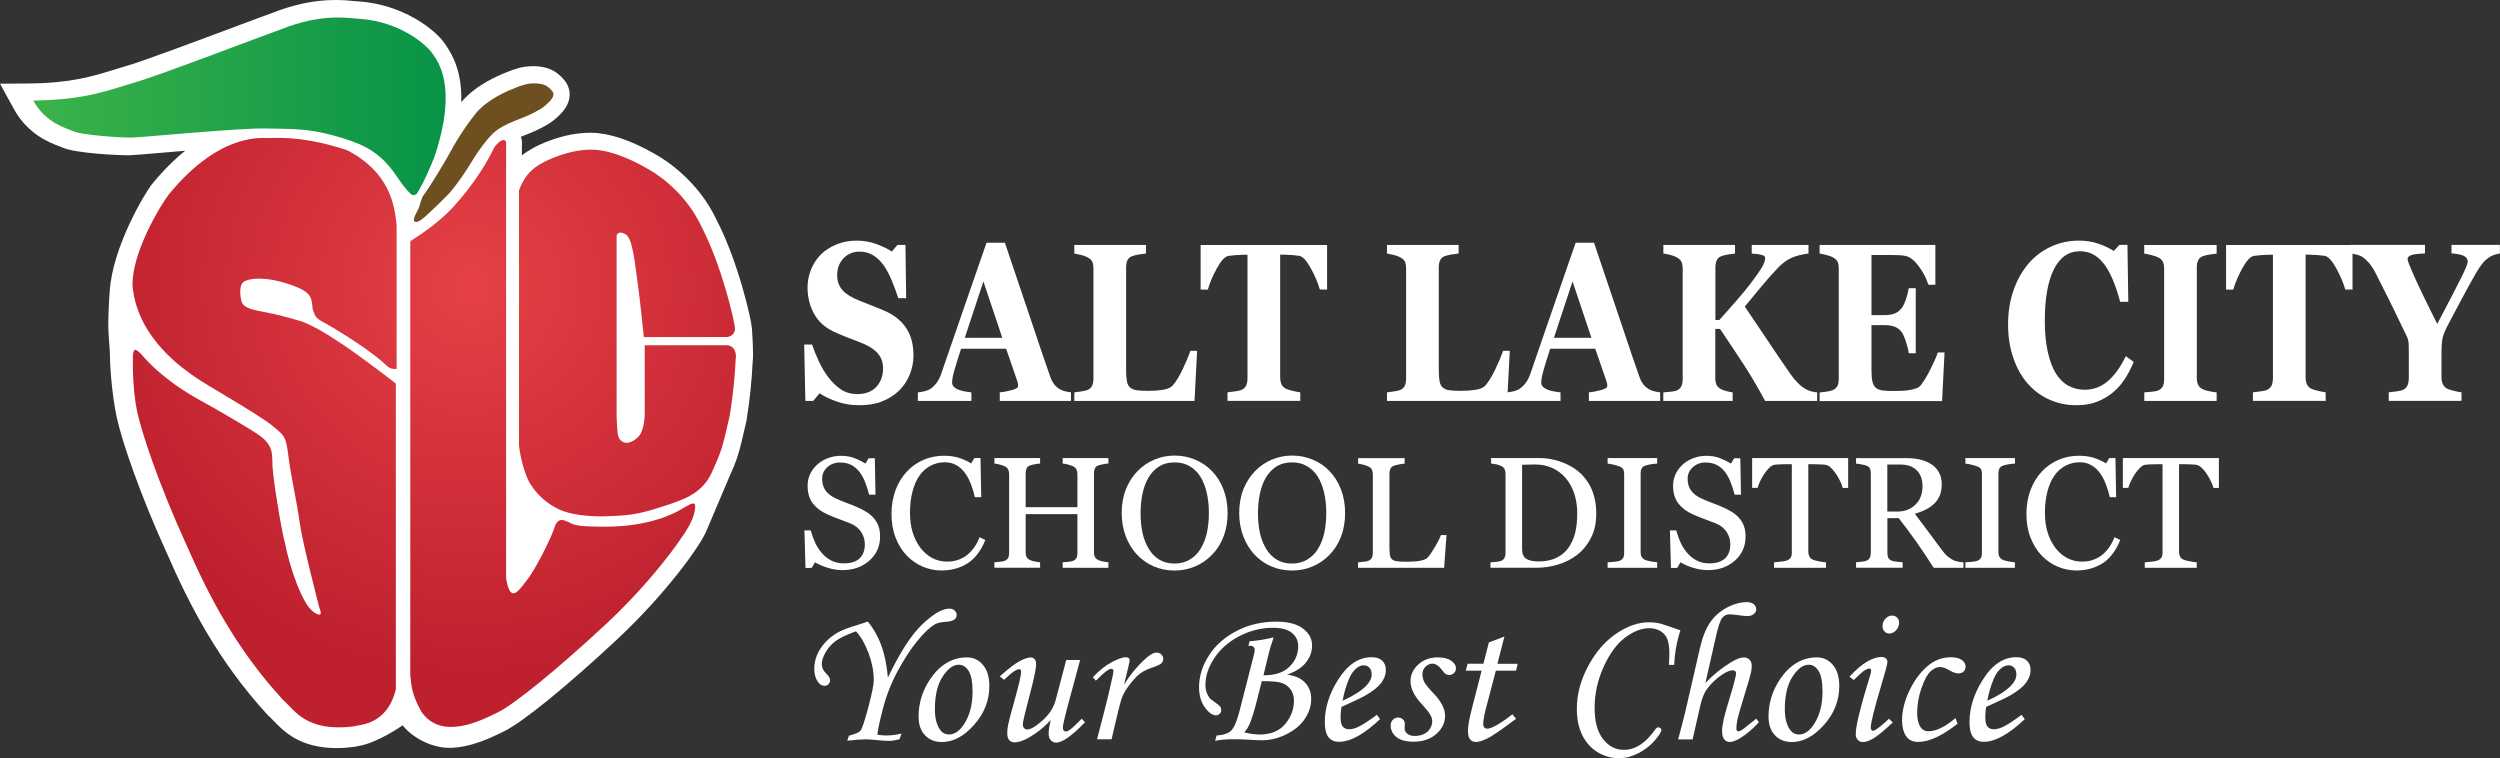 <svg width="300" height="91" viewBox="0 0 300 91" fill="none" xmlns="http://www.w3.org/2000/svg">
<rect x="0" y="0" width="300" height="91" fill="#333333" stroke="none"/>
<path d="M90.23 39.412C90.166 38.357 88.598 31.435 86.012 26.434C83.766 21.623 79.767 19.133 78.594 18.479L78.488 18.422C75.655 16.811 73.133 15.974 71 15.932C70.936 15.932 70.873 15.932 70.809 15.932C67.623 15.932 64.62 17.36 63.815 17.86L63.737 17.909C63.483 18.049 63.087 18.282 62.628 18.64V17.135V16.861L62.557 16.601L62.494 16.418C62.72 16.326 62.939 16.242 63.151 16.157L63.285 16.108C64.126 15.784 65.758 15.039 66.57 14.321L66.669 14.237C66.98 13.97 67.446 13.555 67.806 13.027C68.718 11.677 68.365 10.382 67.729 9.623C66.796 8.511 65.807 8.026 64.309 7.949C64.189 7.941 64.062 7.941 63.949 7.941C62.72 7.941 61.78 8.272 60.925 8.617L60.89 8.631C59.944 9.004 57.146 10.122 55.352 12.26C55.457 8.779 54.412 6.718 53.444 5.332L53.366 5.219C52.165 3.475 48.322 0.556 43.101 0.169H43.066H43.031C42.904 0.162 42.699 0.148 42.473 0.127C41.922 0.07 41.18 0 40.269 0C37.768 0 35.253 0.521 32.575 1.59C32.102 1.751 30.816 2.23 28.485 3.102C24.182 4.713 16.991 7.407 15.175 7.913C14.673 8.054 14.186 8.209 13.663 8.371C11.254 9.123 8.527 9.974 3.483 10.017L0 10.045L1.674 13.09C3.342 16.122 5.927 17.107 7.178 17.578C7.333 17.634 7.474 17.691 7.552 17.726C9.071 18.401 14.228 18.633 15.217 18.633C15.366 18.633 15.493 18.633 15.613 18.626C16.093 18.612 17.266 18.514 19.47 18.324C20.311 18.253 21.25 18.176 22.225 18.092C20.94 19.119 19.611 20.427 18.255 22.08L18.234 22.101L18.213 22.122C17.379 23.212 13.493 29.628 13.168 34.974C13.098 35.571 12.992 37.956 12.992 38.863C12.992 40.312 13.197 41.811 13.197 42.76C13.197 44.04 13.451 47.508 14.009 50.09C14.645 52.995 16.814 59.368 20.085 66.521C22.649 72.381 26.09 79.246 32.123 85.802L32.215 85.9L32.321 85.985C32.448 86.09 32.632 86.287 32.829 86.491C34.002 87.715 35.959 89.769 40.367 89.769C41.053 89.769 41.78 89.72 42.536 89.621L43.087 89.509C45.383 89.115 48.322 87.033 48.322 87.033C49.375 88.418 51.678 89.741 53.91 89.741C56.425 89.741 58.912 88.524 60.247 87.877L60.459 87.771C62.699 86.688 68.054 82.334 74.101 76.679C79.929 71.234 84.041 65.487 84.754 63.736C85.023 63.166 86.782 58.91 87.298 57.743L87.481 57.321C88.471 55.084 88.654 54.599 89.558 50.568L89.573 50.512L89.58 50.456C89.954 48.169 90.216 45.672 90.321 43.414C90.449 42.662 90.272 40.017 90.23 39.412Z" fill="white"/>
<path d="M104.79 62.104C105.065 62.413 105.277 62.751 105.412 63.117C105.546 63.483 105.609 63.912 105.609 64.404C105.609 65.565 105.178 66.521 104.316 67.281C103.455 68.041 102.381 68.413 101.102 68.413C100.509 68.413 99.922 68.322 99.329 68.139C98.735 67.956 98.234 67.738 97.803 67.478L97.4 68.153H96.658L96.531 63.644H97.287C97.443 64.2 97.626 64.707 97.831 65.15C98.036 65.6 98.311 66.015 98.658 66.409C98.983 66.775 99.357 67.063 99.788 67.281C100.219 67.499 100.721 67.605 101.293 67.605C101.724 67.605 102.098 67.548 102.416 67.436C102.734 67.323 102.995 67.168 103.193 66.965C103.391 66.76 103.539 66.521 103.638 66.247C103.737 65.973 103.78 65.656 103.78 65.297C103.78 64.77 103.631 64.278 103.335 63.827C103.038 63.377 102.593 63.025 102.006 62.793C101.604 62.632 101.137 62.456 100.622 62.266C100.106 62.076 99.647 61.886 99.272 61.717C98.531 61.386 97.951 60.943 97.534 60.402C97.125 59.86 96.913 59.157 96.913 58.285C96.913 57.785 97.019 57.314 97.216 56.885C97.421 56.456 97.711 56.069 98.093 55.724C98.453 55.401 98.877 55.154 99.371 54.971C99.859 54.788 100.374 54.697 100.904 54.697C101.512 54.697 102.056 54.788 102.536 54.978C103.017 55.161 103.455 55.379 103.857 55.626L104.239 54.992H104.981L105.058 59.361H104.302C104.168 58.861 104.013 58.383 103.843 57.926C103.674 57.468 103.448 57.053 103.179 56.681C102.911 56.322 102.586 56.034 102.204 55.822C101.823 55.611 101.349 55.499 100.791 55.499C100.205 55.499 99.696 55.689 99.279 56.062C98.863 56.434 98.658 56.899 98.658 57.44C98.658 58.01 98.792 58.481 99.06 58.854C99.329 59.227 99.717 59.536 100.226 59.776C100.678 59.994 101.123 60.177 101.561 60.338C101.999 60.493 102.423 60.662 102.833 60.845C103.207 61.007 103.561 61.19 103.907 61.394C104.239 61.59 104.535 61.83 104.79 62.104Z" fill="white"/>
<path d="M112.985 68.456C112.194 68.456 111.445 68.301 110.717 67.992C109.997 67.682 109.354 67.239 108.796 66.655C108.245 66.071 107.799 65.361 107.475 64.524C107.142 63.687 106.98 62.737 106.98 61.689C106.98 60.641 107.142 59.684 107.46 58.826C107.785 57.968 108.23 57.229 108.803 56.61C109.368 55.998 110.032 55.527 110.802 55.19C111.572 54.859 112.391 54.69 113.268 54.69C113.917 54.69 114.511 54.767 115.034 54.929C115.556 55.091 116.065 55.316 116.538 55.605L116.92 54.971H117.662L117.746 59.663H116.984C116.885 59.206 116.736 58.706 116.538 58.172C116.341 57.637 116.107 57.187 115.839 56.814C115.542 56.392 115.189 56.062 114.779 55.83C114.37 55.59 113.903 55.471 113.373 55.471C112.773 55.471 112.215 55.605 111.692 55.872C111.176 56.139 110.724 56.533 110.35 57.053C109.99 57.553 109.707 58.193 109.502 58.967C109.297 59.74 109.198 60.606 109.198 61.555C109.198 62.399 109.304 63.166 109.516 63.87C109.728 64.573 110.039 65.192 110.435 65.719C110.83 66.247 111.304 66.655 111.848 66.951C112.392 67.246 112.999 67.394 113.663 67.394C114.165 67.394 114.631 67.316 115.048 67.154C115.472 67 115.832 66.789 116.143 66.528C116.454 66.254 116.729 65.945 116.962 65.6C117.195 65.255 117.393 64.875 117.542 64.467L118.241 64.798C117.711 66.099 116.998 67.035 116.122 67.591C115.246 68.146 114.207 68.456 112.985 68.456Z" fill="white"/>
<path d="M133.006 68.139H127.524V67.478C127.672 67.464 127.891 67.45 128.174 67.422C128.456 67.394 128.647 67.358 128.753 67.309C128.937 67.232 129.078 67.119 129.163 66.972C129.247 66.817 129.29 66.62 129.29 66.381V61.696H123.08V66.275C123.08 66.493 123.115 66.676 123.186 66.824C123.257 66.972 123.398 67.105 123.61 67.211C123.716 67.267 123.907 67.323 124.175 67.379C124.443 67.436 124.655 67.464 124.811 67.471V68.132H119.329V67.471C119.477 67.457 119.696 67.443 119.979 67.415C120.261 67.386 120.452 67.351 120.558 67.302C120.742 67.225 120.883 67.112 120.968 66.965C121.052 66.81 121.095 66.613 121.095 66.374V56.878C121.095 56.681 121.052 56.498 120.975 56.336C120.897 56.174 120.756 56.041 120.558 55.949C120.388 55.872 120.183 55.801 119.95 55.738C119.71 55.675 119.505 55.64 119.329 55.626V54.964H124.811V55.626C124.634 55.633 124.422 55.661 124.175 55.71C123.921 55.759 123.737 55.808 123.61 55.851C123.398 55.928 123.257 56.048 123.186 56.224C123.115 56.399 123.08 56.582 123.08 56.786V60.866H129.29V56.878C129.29 56.681 129.247 56.498 129.17 56.336C129.092 56.174 128.951 56.041 128.753 55.949C128.583 55.872 128.378 55.801 128.145 55.738C127.905 55.675 127.7 55.64 127.524 55.626V54.964H133.006V55.626C132.829 55.633 132.617 55.661 132.37 55.71C132.116 55.759 131.932 55.808 131.805 55.851C131.593 55.928 131.452 56.048 131.381 56.224C131.31 56.399 131.275 56.582 131.275 56.786V66.275C131.275 66.493 131.31 66.676 131.381 66.824C131.452 66.972 131.593 67.105 131.805 67.211C131.911 67.267 132.101 67.323 132.37 67.379C132.638 67.436 132.85 67.464 133.006 67.471V68.139Z" fill="white"/>
<path d="M145.447 56.54C146.033 57.145 146.485 57.877 146.817 58.735C147.149 59.593 147.312 60.535 147.312 61.576C147.312 62.624 147.142 63.567 146.81 64.425C146.478 65.283 146.012 66.008 145.411 66.606C144.832 67.197 144.161 67.654 143.398 67.977C142.635 68.301 141.823 68.463 140.961 68.463C140.042 68.463 139.195 68.294 138.41 67.949C137.633 67.605 136.962 67.126 136.404 66.514C135.846 65.916 135.408 65.185 135.083 64.334C134.765 63.476 134.603 62.561 134.603 61.583C134.603 60.514 134.772 59.558 135.104 58.721C135.436 57.883 135.902 57.159 136.489 56.547C137.075 55.942 137.753 55.478 138.523 55.154C139.293 54.831 140.106 54.669 140.947 54.669C141.823 54.669 142.649 54.831 143.426 55.161C144.203 55.492 144.882 55.942 145.447 56.54ZM144.062 65.867C144.408 65.305 144.663 64.664 144.825 63.954C144.98 63.243 145.065 62.449 145.065 61.569C145.065 60.669 144.98 59.839 144.797 59.086C144.62 58.334 144.359 57.687 144.02 57.159C143.681 56.631 143.25 56.224 142.734 55.928C142.218 55.633 141.632 55.485 140.968 55.485C140.226 55.485 139.59 55.654 139.067 55.991C138.545 56.329 138.121 56.786 137.789 57.356C137.478 57.898 137.245 58.538 137.096 59.269C136.941 60.001 136.87 60.767 136.87 61.569C136.87 62.463 136.948 63.265 137.11 63.982C137.273 64.7 137.527 65.333 137.873 65.895C138.205 66.437 138.629 66.866 139.138 67.168C139.647 67.478 140.254 67.626 140.961 67.626C141.625 67.626 142.225 67.471 142.755 67.162C143.285 66.852 143.723 66.423 144.062 65.867Z" fill="white"/>
<path d="M159.548 56.54C160.134 57.145 160.586 57.877 160.918 58.735C161.25 59.593 161.413 60.535 161.413 61.576C161.413 62.624 161.243 63.567 160.911 64.425C160.579 65.283 160.113 66.008 159.512 66.606C158.933 67.197 158.262 67.654 157.499 67.977C156.736 68.301 155.924 68.463 155.062 68.463C154.143 68.463 153.296 68.294 152.511 67.949C151.734 67.605 151.063 67.126 150.505 66.514C149.947 65.916 149.509 65.185 149.184 64.334C148.866 63.476 148.704 62.561 148.704 61.583C148.704 60.514 148.873 59.558 149.205 58.721C149.537 57.883 150.004 57.159 150.59 56.547C151.176 55.942 151.854 55.478 152.624 55.154C153.395 54.831 154.207 54.669 155.048 54.669C155.924 54.669 156.75 54.831 157.527 55.161C158.312 55.485 158.983 55.942 159.548 56.54ZM158.156 65.867C158.502 65.305 158.757 64.664 158.912 63.954C159.067 63.243 159.152 62.449 159.152 61.569C159.152 60.669 159.067 59.839 158.884 59.086C158.707 58.334 158.446 57.687 158.107 57.159C157.768 56.631 157.337 56.224 156.821 55.928C156.305 55.633 155.719 55.485 155.055 55.485C154.313 55.485 153.677 55.654 153.154 55.991C152.632 56.329 152.208 56.786 151.876 57.356C151.565 57.898 151.332 58.538 151.183 59.269C151.028 60.001 150.957 60.767 150.957 61.569C150.957 62.463 151.035 63.265 151.197 63.982C151.36 64.7 151.614 65.333 151.96 65.895C152.292 66.437 152.716 66.866 153.225 67.168C153.734 67.478 154.341 67.626 155.048 67.626C155.712 67.626 156.312 67.471 156.842 67.162C157.372 66.852 157.824 66.423 158.156 65.867Z" fill="white"/>
<path d="M173.578 64.228L173.296 68.139H162.967V67.478C163.116 67.464 163.335 67.443 163.617 67.415C163.9 67.387 164.098 67.344 164.211 67.295C164.394 67.218 164.536 67.098 164.613 66.943C164.698 66.789 164.741 66.592 164.741 66.353V56.927C164.741 56.716 164.705 56.533 164.635 56.371C164.564 56.209 164.423 56.083 164.211 55.984C164.069 55.907 163.864 55.837 163.61 55.766C163.349 55.696 163.137 55.654 162.974 55.64V54.978H168.555V55.64C168.379 55.647 168.153 55.675 167.877 55.731C167.602 55.787 167.404 55.837 167.277 55.879C167.065 55.956 166.923 56.083 166.846 56.259C166.768 56.434 166.733 56.632 166.733 56.835V65.67C166.733 66.078 166.754 66.395 166.789 66.62C166.832 66.845 166.923 67.021 167.072 67.14C167.213 67.253 167.425 67.323 167.708 67.358C167.99 67.394 168.386 67.408 168.895 67.408C169.128 67.408 169.361 67.401 169.608 67.387C169.855 67.373 170.096 67.351 170.315 67.309C170.534 67.274 170.731 67.225 170.915 67.154C171.099 67.091 171.233 67.007 171.318 66.908C171.572 66.627 171.869 66.191 172.208 65.614C172.547 65.037 172.78 64.566 172.914 64.207H173.578V64.228Z" fill="white"/>
<path d="M191.551 61.64C191.551 62.758 191.339 63.729 190.915 64.552C190.491 65.375 189.94 66.05 189.269 66.571C188.583 67.098 187.82 67.492 186.966 67.745C186.111 68.006 185.235 68.132 184.331 68.132H178.855V67.471C179.032 67.471 179.272 67.457 179.562 67.422C179.852 67.387 180.042 67.351 180.134 67.302C180.318 67.225 180.459 67.105 180.537 66.943C180.622 66.789 180.664 66.592 180.664 66.374V56.878C180.664 56.667 180.629 56.477 180.558 56.315C180.487 56.146 180.346 56.012 180.134 55.914C179.943 55.822 179.731 55.752 179.512 55.71C179.293 55.668 179.096 55.64 178.933 55.626V54.964H184.705C185.496 54.964 186.28 55.084 187.05 55.33C187.82 55.576 188.492 55.9 189.064 56.315C189.841 56.864 190.449 57.588 190.887 58.474C191.325 59.361 191.551 60.43 191.551 61.64ZM189.269 61.633C189.269 60.746 189.149 59.952 188.916 59.234C188.682 58.524 188.336 57.898 187.884 57.37C187.453 56.864 186.93 56.463 186.309 56.174C185.687 55.886 184.988 55.738 184.225 55.738C183.97 55.738 183.681 55.745 183.363 55.752C183.045 55.759 182.805 55.766 182.649 55.773V65.881C182.649 66.444 182.812 66.831 183.144 67.049C183.476 67.267 183.977 67.373 184.663 67.373C185.454 67.373 186.139 67.232 186.733 66.957C187.319 66.676 187.799 66.296 188.167 65.797C188.548 65.276 188.831 64.678 189.007 63.996C189.177 63.321 189.269 62.533 189.269 61.633Z" fill="white"/>
<path d="M198.862 68.139H192.914V67.478C193.084 67.464 193.324 67.45 193.642 67.422C193.96 67.394 194.179 67.358 194.313 67.309C194.518 67.232 194.666 67.119 194.758 66.979C194.85 66.838 194.899 66.648 194.899 66.402V56.871C194.899 56.653 194.864 56.477 194.8 56.329C194.73 56.181 194.567 56.062 194.313 55.963C194.129 55.886 193.889 55.822 193.606 55.752C193.324 55.689 193.091 55.647 192.914 55.633V54.971H198.862V55.633C198.672 55.64 198.439 55.661 198.17 55.703C197.902 55.745 197.669 55.794 197.471 55.858C197.238 55.935 197.075 56.055 196.997 56.216C196.92 56.378 196.877 56.568 196.877 56.772V66.296C196.877 66.5 196.92 66.683 197.012 66.838C197.103 66.993 197.252 67.119 197.471 67.211C197.598 67.26 197.817 67.316 198.107 67.373C198.403 67.429 198.651 67.464 198.855 67.471V68.139H198.862Z" fill="white"/>
<path d="M208.647 62.104C208.923 62.413 209.135 62.751 209.269 63.117C209.403 63.483 209.467 63.912 209.467 64.404C209.467 65.565 209.036 66.521 208.174 67.281C207.312 68.041 206.238 68.413 204.96 68.413C204.366 68.413 203.78 68.322 203.186 68.139C202.593 67.956 202.091 67.738 201.66 67.478L201.258 68.153H200.516L200.389 63.644H201.145C201.3 64.2 201.484 64.707 201.689 65.15C201.893 65.6 202.169 66.015 202.515 66.409C202.84 66.775 203.215 67.063 203.645 67.281C204.076 67.499 204.578 67.605 205.15 67.605C205.581 67.605 205.956 67.548 206.274 67.436C206.591 67.323 206.853 67.168 207.051 66.965C207.248 66.76 207.397 66.521 207.496 66.247C207.595 65.973 207.637 65.656 207.637 65.297C207.637 64.77 207.489 64.278 207.192 63.827C206.895 63.377 206.45 63.025 205.864 62.793C205.461 62.632 204.995 62.456 204.479 62.266C203.963 62.076 203.504 61.886 203.13 61.717C202.388 61.386 201.809 60.943 201.392 60.402C200.982 59.86 200.77 59.157 200.77 58.285C200.77 57.785 200.876 57.314 201.074 56.885C201.279 56.456 201.568 56.069 201.95 55.724C202.31 55.401 202.734 55.154 203.229 54.971C203.716 54.788 204.232 54.697 204.762 54.697C205.369 54.697 205.913 54.788 206.394 54.978C206.874 55.161 207.312 55.379 207.715 55.626L208.096 54.992H208.838L208.916 59.361H208.16C208.026 58.861 207.87 58.383 207.701 57.926C207.531 57.468 207.305 57.053 207.037 56.681C206.768 56.322 206.443 56.034 206.062 55.822C205.68 55.611 205.207 55.499 204.649 55.499C204.062 55.499 203.554 55.689 203.137 56.062C202.72 56.434 202.515 56.899 202.515 57.44C202.515 58.01 202.649 58.481 202.918 58.854C203.186 59.227 203.575 59.536 204.083 59.776C204.536 59.994 204.981 60.177 205.419 60.338C205.857 60.493 206.281 60.662 206.69 60.845C207.065 61.007 207.418 61.19 207.764 61.394C208.089 61.59 208.393 61.83 208.647 62.104Z" fill="white"/>
<path d="M221.773 58.552H221.13C221.074 58.327 220.975 58.066 220.827 57.757C220.678 57.447 220.516 57.159 220.339 56.892C220.155 56.61 219.951 56.357 219.724 56.146C219.505 55.935 219.293 55.809 219.082 55.78C218.891 55.752 218.644 55.738 218.354 55.724C218.064 55.71 217.789 55.703 217.541 55.703H216.997V66.226C216.997 66.43 217.04 66.62 217.125 66.789C217.209 66.957 217.365 67.091 217.584 67.183C217.697 67.225 217.93 67.288 218.29 67.358C218.644 67.436 218.926 67.471 219.124 67.478V68.139H212.886V67.478C213.062 67.464 213.324 67.443 213.684 67.401C214.044 67.365 214.285 67.316 214.426 67.26C214.631 67.183 214.779 67.063 214.878 66.915C214.977 66.76 215.019 66.564 215.019 66.31V55.703H214.482C214.292 55.703 214.052 55.71 213.762 55.717C213.479 55.724 213.204 55.745 212.942 55.773C212.738 55.801 212.526 55.921 212.307 56.139C212.088 56.357 211.883 56.61 211.699 56.885C211.515 57.159 211.346 57.462 211.204 57.771C211.063 58.081 210.964 58.341 210.908 58.545H210.258V54.971H221.78V58.552H221.773Z" fill="white"/>
<path d="M235.606 68.139H232.045C231.254 66.908 230.548 65.846 229.912 64.946C229.276 64.052 228.584 63.124 227.842 62.174H226.485V66.346C226.485 66.564 226.521 66.754 226.584 66.915C226.655 67.077 226.796 67.204 227.022 67.288C227.135 67.33 227.333 67.373 227.609 67.408C227.884 67.443 228.124 67.464 228.315 67.471V68.132H222.727V67.471C222.875 67.457 223.094 67.436 223.377 67.408C223.66 67.379 223.857 67.337 223.97 67.288C224.154 67.211 224.295 67.091 224.373 66.936C224.458 66.782 224.5 66.585 224.5 66.346V56.835C224.5 56.617 224.472 56.428 224.408 56.259C224.345 56.09 224.204 55.963 223.97 55.879C223.815 55.822 223.617 55.773 223.363 55.724C223.116 55.675 222.904 55.647 222.727 55.64V54.978H228.831C229.389 54.978 229.912 55.035 230.406 55.147C230.894 55.26 231.339 55.443 231.742 55.696C232.123 55.942 232.434 56.266 232.66 56.667C232.893 57.068 233.006 57.546 233.006 58.109C233.006 58.615 232.928 59.065 232.773 59.452C232.618 59.839 232.391 60.177 232.081 60.465C231.798 60.732 231.466 60.964 231.077 61.154C230.689 61.351 230.251 61.513 229.785 61.654C230.435 62.512 230.979 63.236 231.409 63.82C231.84 64.404 232.37 65.122 232.999 65.966C233.275 66.338 233.522 66.613 233.741 66.789C233.96 66.965 234.179 67.105 234.398 67.218C234.56 67.295 234.758 67.358 235.005 67.401C235.246 67.443 235.45 67.471 235.613 67.478V68.139H235.606ZM230.703 58.334C230.703 57.539 230.47 56.906 230.011 56.441C229.551 55.977 228.902 55.745 228.061 55.745H226.478V61.386H227.701C228.555 61.386 229.269 61.112 229.841 60.571C230.42 60.015 230.703 59.269 230.703 58.334Z" fill="white"/>
<path d="M241.795 68.139H235.846V67.478C236.016 67.464 236.256 67.45 236.574 67.422C236.892 67.394 237.111 67.358 237.245 67.309C237.45 67.232 237.598 67.119 237.69 66.979C237.782 66.838 237.831 66.648 237.831 66.402V56.871C237.831 56.653 237.796 56.477 237.732 56.329C237.662 56.181 237.499 56.062 237.245 55.963C237.061 55.886 236.821 55.822 236.539 55.752C236.256 55.689 236.023 55.647 235.846 55.633V54.971H241.795V55.633C241.604 55.64 241.371 55.661 241.102 55.703C240.834 55.745 240.601 55.794 240.403 55.858C240.17 55.935 240.007 56.055 239.93 56.216C239.852 56.378 239.809 56.568 239.809 56.772V66.296C239.809 66.5 239.852 66.683 239.944 66.838C240.036 66.993 240.184 67.119 240.403 67.211C240.53 67.26 240.749 67.316 241.039 67.373C241.335 67.429 241.583 67.464 241.788 67.471V68.139H241.795Z" fill="white"/>
<path d="M249.177 68.456C248.386 68.456 247.637 68.301 246.909 67.992C246.188 67.682 245.546 67.239 244.987 66.655C244.436 66.071 243.991 65.361 243.666 64.524C243.334 63.687 243.172 62.737 243.172 61.689C243.172 60.641 243.334 59.684 243.652 58.826C243.977 57.968 244.422 57.229 244.995 56.61C245.56 55.998 246.224 55.527 246.994 55.19C247.764 54.859 248.583 54.69 249.459 54.69C250.109 54.69 250.703 54.767 251.226 54.929C251.748 55.091 252.257 55.316 252.73 55.605L253.112 54.971H253.854L253.938 59.663H253.175C253.076 59.206 252.928 58.706 252.73 58.172C252.533 57.637 252.299 57.187 252.031 56.814C251.734 56.392 251.381 56.062 250.971 55.83C250.561 55.59 250.095 55.471 249.565 55.471C248.965 55.471 248.407 55.605 247.884 55.872C247.368 56.139 246.916 56.533 246.542 57.053C246.181 57.553 245.899 58.193 245.694 58.967C245.489 59.74 245.39 60.606 245.39 61.555C245.39 62.399 245.496 63.166 245.708 63.87C245.92 64.573 246.231 65.192 246.626 65.719C247.022 66.247 247.495 66.655 248.039 66.951C248.583 67.246 249.191 67.394 249.855 67.394C250.357 67.394 250.823 67.316 251.24 67.154C251.664 67 252.024 66.789 252.335 66.528C252.646 66.254 252.921 65.945 253.154 65.6C253.387 65.255 253.585 64.875 253.734 64.467L254.433 64.798C253.903 66.099 253.19 67.035 252.314 67.591C251.438 68.146 250.392 68.456 249.177 68.456Z" fill="white"/>
<path d="M266.26 58.552H265.617C265.56 58.327 265.461 58.066 265.313 57.757C265.164 57.447 265.002 57.159 264.825 56.892C264.642 56.61 264.437 56.357 264.211 56.146C263.992 55.935 263.78 55.809 263.568 55.78C263.377 55.752 263.13 55.738 262.84 55.724C262.551 55.71 262.275 55.703 262.028 55.703H261.484V66.226C261.484 66.43 261.526 66.62 261.611 66.789C261.696 66.957 261.851 67.091 262.07 67.183C262.183 67.225 262.416 67.288 262.777 67.358C263.13 67.436 263.412 67.471 263.61 67.478V68.139H257.372V67.478C257.549 67.464 257.81 67.443 258.171 67.401C258.531 67.365 258.771 67.316 258.912 67.26C259.117 67.183 259.266 67.063 259.364 66.915C259.463 66.76 259.506 66.564 259.506 66.31V55.703H258.969C258.778 55.703 258.538 55.71 258.248 55.717C257.966 55.724 257.69 55.745 257.429 55.773C257.224 55.801 257.012 55.921 256.793 56.139C256.574 56.357 256.369 56.61 256.185 56.885C256.002 57.159 255.832 57.462 255.691 57.771C255.55 58.081 255.451 58.341 255.394 58.545H254.744V54.971H266.267V58.552H266.26Z" fill="white"/>
<path d="M103.13 48.627C102.176 48.627 101.279 48.486 100.452 48.198C99.626 47.909 98.926 47.579 98.347 47.192L97.584 48.113H96.644L96.503 41.346H97.45C97.662 41.986 97.937 42.669 98.269 43.379C98.601 44.09 98.983 44.73 99.414 45.292C99.866 45.883 100.367 46.362 100.918 46.734C101.476 47.107 102.126 47.29 102.868 47.29C103.871 47.29 104.634 46.995 105.171 46.411C105.701 45.827 105.97 45.089 105.97 44.202C105.97 43.471 105.743 42.859 105.291 42.359C104.839 41.86 104.14 41.431 103.186 41.072C102.564 40.833 101.999 40.615 101.483 40.411C100.968 40.207 100.48 40.003 100.021 39.785C98.969 39.285 98.184 38.568 97.676 37.632C97.167 36.697 96.906 35.656 96.906 34.502C96.906 33.771 97.04 33.067 97.301 32.399C97.563 31.731 97.951 31.119 98.46 30.584C98.947 30.085 99.569 29.677 100.325 29.353C101.081 29.037 101.907 28.875 102.798 28.875C103.666 28.875 104.479 29.023 105.235 29.311C105.991 29.599 106.591 29.895 107.022 30.183L107.693 29.395H108.654L108.739 35.782H107.792C107.573 35.093 107.312 34.39 107.015 33.672C106.718 32.955 106.4 32.357 106.068 31.878C105.708 31.365 105.291 30.957 104.818 30.655C104.345 30.352 103.794 30.197 103.165 30.197C102.374 30.197 101.724 30.465 101.215 31.006C100.713 31.541 100.459 32.209 100.459 33.004C100.459 33.75 100.678 34.361 101.116 34.84C101.554 35.318 102.239 35.733 103.165 36.092C103.709 36.31 104.267 36.535 104.832 36.753C105.397 36.971 105.906 37.182 106.344 37.386C107.411 37.879 108.223 38.561 108.781 39.426C109.339 40.291 109.615 41.367 109.615 42.655C109.615 43.464 109.459 44.252 109.142 45.004C108.824 45.764 108.4 46.39 107.863 46.896C107.277 47.452 106.591 47.881 105.821 48.176C105.065 48.479 104.161 48.627 103.13 48.627Z" fill="white"/>
<path d="M128.506 48.113H119.972V47.086C120.368 47.051 120.834 46.967 121.371 46.826C121.908 46.692 122.176 46.523 122.176 46.319C122.176 46.249 122.169 46.172 122.162 46.08C122.148 45.996 122.12 45.876 122.07 45.722L120.735 41.846H115.33C115.203 42.205 115.069 42.627 114.921 43.112C114.772 43.597 114.638 44.026 114.532 44.406C114.391 44.899 114.313 45.257 114.285 45.475C114.257 45.694 114.25 45.848 114.25 45.94C114.25 46.221 114.426 46.46 114.786 46.657C115.147 46.854 115.74 46.995 116.567 47.086V48.113H110.145V47.086C110.385 47.065 110.661 47.023 110.965 46.946C111.268 46.868 111.508 46.77 111.685 46.636C111.989 46.425 112.243 46.165 112.455 45.855C112.667 45.546 112.837 45.18 112.978 44.758C113.833 42.289 114.688 39.813 115.542 37.33C116.397 34.854 117.344 32.118 118.382 29.128H120.587C122.028 33.37 123.158 36.718 123.978 39.18C124.797 41.642 125.489 43.682 126.062 45.3C126.161 45.567 126.281 45.806 126.429 46.017C126.577 46.235 126.782 46.439 127.058 46.629C127.263 46.77 127.503 46.875 127.778 46.946C128.054 47.016 128.294 47.058 128.52 47.079V48.113H128.506ZM120.276 40.538L118.008 33.771L115.776 40.538H120.276Z" fill="white"/>
<path d="M143.652 42.113L143.342 48.113H128.916V47.086C129.17 47.058 129.474 47.016 129.82 46.96C130.166 46.903 130.392 46.847 130.505 46.798C130.774 46.678 130.957 46.502 131.056 46.284C131.162 46.066 131.212 45.785 131.212 45.44V32.23C131.212 31.914 131.169 31.653 131.091 31.442C131.014 31.238 130.816 31.049 130.505 30.88C130.279 30.753 130.003 30.655 129.686 30.584C129.368 30.507 129.106 30.458 128.916 30.422V29.395H137.513V30.422C137.28 30.451 136.997 30.486 136.68 30.535C136.362 30.584 136.079 30.655 135.846 30.739C135.556 30.852 135.366 31.034 135.274 31.274C135.175 31.513 135.132 31.787 135.132 32.097V44.399C135.132 44.976 135.168 45.44 135.231 45.771C135.295 46.101 135.429 46.355 135.62 46.509C135.811 46.678 136.079 46.784 136.418 46.833C136.757 46.882 137.231 46.903 137.838 46.903C138.425 46.903 138.997 46.861 139.555 46.777C140.113 46.692 140.509 46.509 140.756 46.228C141.13 45.778 141.519 45.152 141.907 44.336C142.303 43.52 142.614 42.774 142.854 42.099H143.652V42.113Z" fill="white"/>
<path d="M159.244 34.748H158.382C158.156 33.947 157.789 33.088 157.287 32.174C156.785 31.259 156.319 30.767 155.895 30.697C155.662 30.662 155.373 30.634 155.026 30.605C154.68 30.577 154.383 30.563 154.136 30.563H153.62V45.243C153.62 45.56 153.67 45.841 153.762 46.08C153.861 46.319 154.044 46.516 154.327 46.657C154.497 46.734 154.758 46.819 155.118 46.903C155.471 46.988 155.775 47.044 156.03 47.079V48.106H147.298V47.079C147.51 47.051 147.813 47.016 148.195 46.967C148.583 46.917 148.845 46.861 148.986 46.791C149.276 46.65 149.466 46.46 149.558 46.221C149.657 45.982 149.7 45.7 149.7 45.377V30.57H149.184C148.937 30.57 148.64 30.584 148.294 30.612C147.948 30.64 147.658 30.669 147.425 30.704C147.001 30.774 146.535 31.267 146.033 32.181C145.531 33.095 145.164 33.954 144.938 34.755H144.076V29.402H159.251V34.748H159.244Z" fill="white"/>
<path d="M181.173 42.113L180.862 48.113H166.436V47.086C166.69 47.058 166.994 47.016 167.34 46.96C167.686 46.903 167.913 46.847 168.026 46.798C168.294 46.678 168.471 46.502 168.577 46.284C168.683 46.066 168.732 45.785 168.732 45.44V32.23C168.732 31.914 168.69 31.653 168.612 31.442C168.527 31.238 168.336 31.049 168.026 30.88C167.8 30.753 167.524 30.655 167.206 30.584C166.888 30.507 166.627 30.458 166.436 30.422V29.395H175.034V30.422C174.801 30.451 174.518 30.486 174.2 30.535C173.882 30.584 173.6 30.655 173.366 30.739C173.077 30.852 172.886 31.034 172.794 31.274C172.695 31.513 172.653 31.787 172.653 32.097V44.399C172.653 44.976 172.688 45.44 172.752 45.771C172.815 46.101 172.95 46.355 173.14 46.509C173.331 46.678 173.6 46.784 173.939 46.833C174.278 46.882 174.751 46.903 175.359 46.903C175.945 46.903 176.517 46.861 177.075 46.777C177.633 46.692 178.029 46.509 178.276 46.228C178.651 45.778 179.039 45.152 179.428 44.336C179.824 43.52 180.134 42.774 180.375 42.099H181.173V42.113Z" fill="white"/>
<path d="M199.202 48.113H190.668V47.086C191.063 47.051 191.53 46.967 192.067 46.826C192.603 46.692 192.872 46.523 192.872 46.319C192.872 46.249 192.865 46.172 192.858 46.08C192.844 45.996 192.815 45.876 192.766 45.722L191.431 41.846H186.026C185.899 42.205 185.765 42.627 185.617 43.112C185.468 43.597 185.334 44.026 185.228 44.406C185.087 44.899 185.009 45.257 184.981 45.475C184.952 45.694 184.945 45.848 184.945 45.94C184.945 46.221 185.122 46.46 185.482 46.657C185.843 46.854 186.436 46.995 187.263 47.086V48.113H180.841V47.086C181.081 47.065 181.357 47.023 181.66 46.946C181.964 46.868 182.204 46.77 182.381 46.636C182.685 46.425 182.939 46.165 183.151 45.855C183.363 45.546 183.532 45.18 183.674 44.758C184.529 42.289 185.383 39.813 186.238 37.33C187.093 34.854 188.04 32.118 189.078 29.128H191.282C192.724 33.37 193.854 36.718 194.673 39.18C195.493 41.642 196.185 43.682 196.757 45.3C196.849 45.567 196.976 45.806 197.125 46.017C197.273 46.235 197.478 46.439 197.754 46.629C197.958 46.77 198.199 46.875 198.474 46.946C198.743 47.016 198.99 47.058 199.216 47.079V48.113H199.202ZM190.972 40.538L188.704 33.771L186.471 40.538H190.972Z" fill="white"/>
<path d="M218.022 48.113H211.819C210.886 46.397 210.039 44.969 209.29 43.815C208.541 42.662 207.58 41.22 206.407 39.475H205.835V45.356C205.835 45.672 205.885 45.94 205.977 46.158C206.068 46.376 206.266 46.566 206.549 46.713C206.683 46.784 206.881 46.854 207.142 46.924C207.404 46.995 207.665 47.051 207.919 47.086V48.113H199.597V47.086C199.795 47.065 200.078 47.044 200.445 47.009C200.812 46.974 201.067 46.924 201.215 46.854C201.483 46.734 201.66 46.559 201.766 46.341C201.872 46.123 201.921 45.841 201.921 45.511V32.23C201.921 31.921 201.879 31.66 201.787 31.449C201.702 31.238 201.505 31.049 201.215 30.88C200.989 30.753 200.713 30.655 200.388 30.577C200.063 30.5 199.802 30.444 199.604 30.422V29.395H208.202V30.422C207.976 30.451 207.7 30.486 207.382 30.535C207.064 30.584 206.789 30.655 206.563 30.739C206.273 30.852 206.083 31.034 205.991 31.281C205.892 31.527 205.849 31.801 205.849 32.097V38.399H206.316C206.888 37.773 207.559 37.02 208.322 36.141C209.085 35.262 209.678 34.544 210.102 33.982C210.689 33.201 211.127 32.582 211.402 32.125C211.678 31.668 211.819 31.274 211.819 30.936C211.819 30.788 211.685 30.669 211.423 30.591C211.155 30.514 210.752 30.458 210.208 30.422V29.395H217.019V30.422C216.192 30.528 215.507 30.704 214.949 30.957C214.391 31.21 213.832 31.625 213.281 32.216C212.497 33.06 211.847 33.792 211.339 34.411C210.83 35.03 210.173 35.825 209.375 36.788C210.081 37.815 210.929 39.081 211.925 40.573C212.914 42.064 213.903 43.52 214.892 44.934C215.139 45.292 215.429 45.637 215.754 45.968C216.079 46.298 216.432 46.566 216.821 46.763C217.004 46.861 217.216 46.931 217.45 46.988C217.683 47.044 217.888 47.072 218.057 47.079V48.113H218.022Z" fill="white"/>
<path d="M232.243 34.172H231.402C231.19 33.461 230.823 32.744 230.3 32.019C229.778 31.295 229.262 30.866 228.746 30.732C228.527 30.669 228.216 30.634 227.828 30.619C227.432 30.605 227.107 30.598 226.853 30.598H224.578V37.815H226.189C226.591 37.815 226.959 37.759 227.291 37.646C227.623 37.534 227.927 37.316 228.195 36.985C228.365 36.781 228.534 36.43 228.711 35.916C228.88 35.41 228.993 34.959 229.05 34.587H229.891V42.395H229.05C229.007 42.029 228.894 41.564 228.711 41.002C228.527 40.446 228.358 40.059 228.195 39.848C227.955 39.532 227.665 39.313 227.333 39.194C227.001 39.074 226.62 39.018 226.189 39.018H224.578V44.413C224.578 44.976 224.613 45.419 224.684 45.75C224.755 46.08 224.882 46.334 225.072 46.509C225.256 46.678 225.51 46.784 225.828 46.84C226.146 46.896 226.584 46.917 227.135 46.917C227.39 46.917 227.701 46.91 228.061 46.903C228.421 46.896 228.739 46.868 229.007 46.826C229.318 46.784 229.608 46.713 229.876 46.629C230.145 46.545 230.343 46.411 230.477 46.249C230.83 45.82 231.226 45.159 231.671 44.28C232.109 43.393 232.406 42.732 232.54 42.296H233.345L233.048 48.127H218.354V47.1C218.559 47.079 218.841 47.044 219.195 46.995C219.548 46.946 219.795 46.882 219.944 46.812C220.226 46.671 220.41 46.495 220.509 46.277C220.601 46.059 220.65 45.785 220.65 45.454V32.23C220.65 31.914 220.608 31.653 220.53 31.442C220.445 31.238 220.254 31.049 219.944 30.88C219.753 30.774 219.484 30.676 219.138 30.591C218.792 30.507 218.531 30.444 218.354 30.422V29.395H232.243V34.172Z" fill="white"/>
<path d="M249.156 48.627C248.011 48.627 246.93 48.402 245.934 47.958C244.931 47.515 244.062 46.868 243.32 46.024C242.593 45.194 242.02 44.174 241.597 42.95C241.18 41.733 240.968 40.39 240.968 38.927C240.968 37.478 241.18 36.127 241.604 34.889C242.027 33.651 242.621 32.582 243.384 31.674C244.133 30.788 245.037 30.099 246.09 29.607C247.142 29.121 248.266 28.875 249.467 28.875C250.335 28.875 251.127 29.002 251.84 29.255C252.554 29.508 253.154 29.796 253.649 30.113L254.334 29.388H255.295L255.394 36.218H254.419C253.868 34.129 253.204 32.596 252.434 31.618C251.664 30.64 250.724 30.148 249.608 30.148C248.223 30.148 247.178 30.88 246.457 32.336C245.736 33.792 245.376 35.839 245.376 38.469C245.376 39.961 245.496 41.227 245.743 42.282C245.991 43.337 246.309 44.181 246.711 44.828C247.135 45.496 247.644 45.989 248.223 46.298C248.802 46.608 249.445 46.77 250.152 46.77C251.183 46.77 252.095 46.439 252.9 45.771C253.705 45.103 254.44 44.09 255.097 42.739L256.044 43.428C255.726 44.202 255.366 44.892 254.963 45.504C254.56 46.115 254.094 46.643 253.564 47.079C252.985 47.565 252.342 47.937 251.635 48.212C250.943 48.486 250.109 48.627 249.156 48.627Z" fill="white"/>
<path d="M266.005 48.113H257.316V47.086C257.513 47.065 257.81 47.044 258.192 47.009C258.58 46.974 258.842 46.924 258.99 46.854C259.258 46.72 259.449 46.552 259.548 46.334C259.647 46.115 259.696 45.841 259.696 45.511V32.23C259.696 31.935 259.647 31.668 259.555 31.442C259.456 31.217 259.273 31.027 258.99 30.887C258.813 30.802 258.552 30.711 258.206 30.619C257.86 30.528 257.563 30.465 257.309 30.43V29.402H265.998V30.43C265.779 30.458 265.504 30.493 265.172 30.542C264.84 30.591 264.557 30.662 264.331 30.746C264.041 30.859 263.85 31.041 263.759 31.281C263.66 31.52 263.617 31.794 263.617 32.104V45.356C263.617 45.672 263.667 45.94 263.766 46.165C263.865 46.39 264.055 46.573 264.331 46.713C264.486 46.791 264.741 46.868 265.101 46.946C265.454 47.023 265.758 47.065 265.998 47.086V48.113H266.005Z" fill="white"/>
<path d="M282.296 34.748H281.434C281.208 33.947 280.841 33.088 280.339 32.174C279.838 31.259 279.371 30.767 278.948 30.697C278.714 30.662 278.425 30.634 278.079 30.605C277.732 30.577 277.436 30.563 277.188 30.563H276.673V45.243C276.673 45.56 276.722 45.841 276.814 46.08C276.906 46.319 277.097 46.516 277.379 46.657C277.549 46.734 277.81 46.819 278.17 46.903C278.524 46.988 278.827 47.044 279.082 47.079V48.106H270.35V47.079C270.562 47.051 270.866 47.016 271.247 46.967C271.636 46.917 271.897 46.861 272.038 46.791C272.328 46.65 272.519 46.46 272.611 46.221C272.702 45.982 272.752 45.7 272.752 45.377V30.57H272.236C271.989 30.57 271.692 30.584 271.346 30.612C271 30.64 270.71 30.669 270.477 30.704C270.053 30.774 269.587 31.267 269.085 32.181C268.584 33.095 268.216 33.954 267.99 34.755H267.128V29.402H282.303V34.748H282.296Z" fill="white"/>
<path d="M300 30.422C299.731 30.458 299.491 30.514 299.272 30.591C299.053 30.669 298.841 30.781 298.643 30.922C298.326 31.133 298.05 31.4 297.803 31.731C297.555 32.061 297.315 32.427 297.082 32.835C296.602 33.672 296.1 34.58 295.577 35.557C295.055 36.535 294.482 37.618 293.861 38.793C293.458 39.539 293.211 40.115 293.119 40.516C293.027 40.917 292.978 41.607 292.978 42.591V45.243C292.978 45.56 293.027 45.834 293.126 46.073C293.225 46.312 293.416 46.502 293.691 46.657C293.818 46.72 294.08 46.798 294.482 46.903C294.885 47.002 295.182 47.065 295.38 47.079V48.106H286.648V47.079C286.853 47.058 287.149 47.023 287.538 46.974C287.926 46.924 288.195 46.861 288.35 46.791C288.619 46.65 288.809 46.467 288.908 46.228C289.007 45.996 289.057 45.715 289.057 45.377V42.078C289.057 41.789 289.05 41.536 289.043 41.311C289.035 41.093 289.007 40.91 288.965 40.755C288.915 40.587 288.824 40.376 288.696 40.115C288.569 39.855 288.407 39.517 288.209 39.109C287.644 37.921 287.093 36.795 286.563 35.733C286.033 34.671 285.531 33.672 285.051 32.737C284.804 32.251 284.549 31.864 284.295 31.569C284.041 31.274 283.779 31.034 283.518 30.852C283.32 30.718 283.08 30.619 282.797 30.549C282.515 30.479 282.26 30.436 282.027 30.415V29.388H290.999V30.415C290.18 30.444 289.622 30.507 289.339 30.619C289.057 30.732 288.908 30.88 288.908 31.077C288.908 31.175 288.965 31.365 289.071 31.653C289.177 31.942 289.368 32.392 289.636 32.997C289.883 33.567 290.251 34.355 290.731 35.353C291.211 36.352 291.791 37.527 292.469 38.87C293.868 36.226 294.821 34.376 295.344 33.328C295.867 32.279 296.128 31.632 296.128 31.4C296.128 31.105 295.973 30.873 295.669 30.711C295.365 30.549 294.864 30.451 294.179 30.408V29.381H299.986V30.422H300Z" fill="white"/>
<path d="M49.799 23.374C50.11 23.22 49.905 23.424 50.371 22.65C50.837 21.876 51.664 20.019 52.13 18.83C54.977 10.319 52.547 7.379 51.869 6.394C51.198 5.409 48.089 2.624 43.222 2.265C41.922 2.216 38.764 1.491 33.635 3.552C32.392 3.967 18.919 9.123 16.171 9.897C13.423 10.671 10.421 12.014 3.992 12.063C5.489 14.793 7.927 15.363 8.859 15.777C9.792 16.192 14.511 16.551 15.959 16.502C17.407 16.453 29.071 15.32 31.975 15.419C34.878 15.517 37.379 15.229 42.282 16.966C44.613 17.796 46.224 19.034 47.778 21.405C48.132 21.946 48.76 22.748 49.022 23.009C49.283 23.269 49.488 23.529 49.799 23.374Z" fill="url(#paint0_linear)"/>
<path d="M49.749 26.575C49.438 26.314 50.06 25.435 50.265 24.922C50.47 24.408 50.526 23.782 50.943 23.269C51.353 22.755 53.274 19.66 53.995 18.317C54.723 16.973 55.549 15.581 56.997 13.73C58.446 11.873 61.088 10.839 61.865 10.53C62.642 10.22 63.37 9.96 64.352 10.009C65.334 10.059 65.751 10.319 66.266 10.938C66.782 11.557 65.8 12.331 65.334 12.746C64.867 13.154 63.624 13.78 62.691 14.139C61.759 14.497 60.516 14.961 59.534 15.686C58.552 16.41 57.047 18.626 56.475 19.604C55.902 20.582 54.609 22.446 53.931 23.163C53.26 23.888 51.649 25.435 51.183 25.843C50.731 26.258 50.053 26.828 49.749 26.575Z" fill="#6E4F20"/>
<path d="M87.107 41.431H77.365V49.633C77.365 49.633 77.365 51.694 76.588 52.418C76.072 52.981 75.443 53.142 75.238 53.142C75.033 53.142 74.2 53.093 74.101 51.855C73.995 50.617 73.995 49.64 73.995 49.64V28.221C73.995 28.221 74.2 27.602 75.083 28.115C75.966 28.629 76.227 32.033 76.482 33.686C76.743 35.339 77.259 40.446 77.259 40.446H87.156C87.467 40.446 88.244 40.242 88.195 39.363C88.138 38.54 86.633 31.935 84.203 27.243C82.077 22.65 78.142 20.483 77.675 20.23C77.209 19.97 73.945 18.014 71.091 17.958C68.244 17.909 65.496 19.302 65.079 19.555C64.662 19.815 63.108 20.483 62.282 22.854V53.452C62.494 55.464 63.214 57.37 63.525 57.883C63.836 58.397 64.79 60.029 67.1 61.133C68.4 61.752 70.625 62.013 72.589 61.956C74.56 61.907 76.114 61.801 78.029 61.239C79.943 60.669 81.137 60.254 81.603 60.05C82.07 59.839 84.352 59.121 85.44 56.645C86.528 54.169 86.633 54.064 87.566 49.886C88.244 45.757 88.294 42.507 88.294 42.866C88.301 43.231 88.555 41.382 87.107 41.431ZM82.232 60.831C81.823 61.035 78.763 63.307 72.13 63.201C70.886 63.145 69.021 63.251 68.244 62.639C68.039 62.688 67.206 61.865 66.641 62.997C66.28 64.334 64.154 68.568 63.115 69.757C62.077 71.15 61.201 72.289 60.734 69.398V17.079C60.53 16.305 59.491 17.339 59.286 17.747C57.372 21.672 54.722 24.451 54.362 24.866C54.009 25.266 52.25 27.074 49.424 28.812C49.424 28.812 49.269 28.931 49.233 29.009V81.047C49.389 82.285 49.339 83.213 50.583 85.429C53.02 88.939 57.838 86.407 59.752 85.478C61.667 84.55 66.902 80.315 72.815 74.8C78.721 69.279 82.557 63.658 82.918 62.624C83.278 62.005 83.589 60.613 83.327 60.458C83.066 60.31 82.649 60.62 82.232 60.831ZM41.611 18.007C38.764 17.079 35.705 16.404 32.335 16.565C31.663 16.614 26.535 15.686 20.261 23.325C19.223 24.669 15.754 30.451 15.909 34.319C16.482 40.713 22.282 44.427 23.426 45.257C24.564 46.087 30.886 49.647 32.547 50.983C34.207 52.327 34.306 52.327 34.617 54.803C34.927 57.279 35.655 60.324 35.959 62.695C36.27 65.072 38.347 73.014 38.347 73.014C38.347 73.014 38.968 74.357 37.619 73.429C36.27 72.5 34.772 68.118 34.2 65.178C33.839 64.045 32.596 56.617 32.695 55.478C32.589 55.014 33.006 53.621 31.24 52.327C30.053 51.447 25.178 48.662 24.034 48.043C22.896 47.424 19.371 45.412 16.884 42.423C16.468 42.064 16.001 41.543 15.952 42.683C15.902 43.815 15.952 47.072 16.468 49.443C16.983 51.813 18.954 57.905 22.373 65.382C25.016 71.417 28.279 77.818 33.981 84.008C35.273 85.091 36.672 87.933 42.529 87.152C42.84 86.941 46.414 87.202 47.502 82.714V46.024C47.502 46.024 42.995 42.514 40.558 40.967C39.103 39.975 37.619 39.131 36.255 38.589C35.069 38.23 33.204 37.71 31.798 37.456C30.399 37.196 29.262 36.992 29 36.218C28.894 36.014 28.59 34.312 29.205 33.848C29.827 33.384 31.741 33.123 34.694 34.108C37.647 35.086 37.336 35.81 37.541 37.203C37.803 37.562 37.541 37.928 38.58 38.547C39.979 39.271 43.136 41.234 45.108 42.774C46.662 43.963 46.506 44.322 47.594 44.273V27.039C47.361 24.718 46.845 20.687 41.611 18.007Z" fill="url(#paint1_radial)"/>
<path d="M108.181 88.025L107.933 88.714C107.446 88.841 107.036 88.904 106.69 88.904C106.323 88.904 105.835 88.876 105.235 88.812C104.663 88.749 104.21 88.721 103.871 88.721C103.391 88.721 102.663 88.777 101.674 88.883L101.872 88.285C102.607 88.095 103.066 87.898 103.257 87.68C103.447 87.462 103.758 86.526 104.196 84.88C104.634 83.234 104.853 82.151 104.853 81.631C104.853 80.59 104.648 79.52 104.246 78.416C103.836 77.319 103.334 76.432 102.72 75.75C101.568 76.172 100.749 76.566 100.254 76.939C99.76 77.312 99.357 77.762 99.06 78.296C98.757 78.831 98.608 79.302 98.608 79.71C98.608 80.104 98.785 80.477 99.145 80.822C99.449 81.117 99.604 81.377 99.604 81.603C99.604 81.806 99.541 81.975 99.421 82.102C99.3 82.236 99.152 82.299 98.968 82.299C98.65 82.299 98.375 82.144 98.156 81.835C97.859 81.406 97.711 80.892 97.711 80.294C97.711 79.429 97.951 78.62 98.439 77.853C98.926 77.094 99.597 76.454 100.466 75.94C100.975 75.638 101.808 75.314 102.974 74.969C103.405 74.843 103.794 74.716 104.133 74.582C104.79 75.37 105.32 76.292 105.722 77.354C106.125 78.416 106.4 79.731 106.549 81.307C108.004 78.268 109.382 76.13 110.703 74.892C112.024 73.654 113.091 73.035 113.917 73.035C114.172 73.035 114.384 73.112 114.553 73.26C114.716 73.408 114.8 73.591 114.8 73.809C114.8 74.034 114.701 74.217 114.511 74.357C114.32 74.498 113.946 74.59 113.387 74.625C112.836 74.667 112.42 74.772 112.123 74.955C111.536 75.314 110.844 75.975 110.053 76.946C109.262 77.917 108.477 79.119 107.7 80.568C106.923 82.017 106.337 83.53 105.934 85.098C105.532 86.667 105.312 87.687 105.284 88.165C105.652 88.229 106.019 88.257 106.379 88.257C106.916 88.257 107.524 88.179 108.181 88.025Z" fill="white"/>
<path d="M116.044 78.887C116.807 78.887 117.45 79.19 117.958 79.795C118.467 80.4 118.721 81.244 118.721 82.327C118.721 84.057 118.114 85.605 116.891 86.984C115.669 88.355 114.383 89.044 113.02 89.044C112.186 89.044 111.508 88.77 111 88.229C110.484 87.687 110.229 86.941 110.229 85.999C110.229 84.367 110.696 82.855 111.635 81.469C112.815 79.752 114.285 78.887 116.044 78.887ZM115.048 79.767C114.384 79.767 113.741 80.238 113.119 81.188C112.497 82.13 112.186 83.438 112.186 85.105C112.186 86.118 112.377 86.913 112.759 87.497C113.041 87.926 113.416 88.137 113.882 88.137C114.539 88.137 115.139 87.729 115.676 86.92C116.362 85.872 116.708 84.564 116.708 83.009C116.708 81.842 116.552 81.012 116.234 80.512C115.924 80.013 115.528 79.767 115.048 79.767Z" fill="white"/>
<path d="M127.948 79.197H129.615L128.513 83.277C127.863 85.647 127.538 86.998 127.538 87.321C127.538 87.469 127.573 87.581 127.644 87.659C127.715 87.736 127.792 87.778 127.877 87.778C128.011 87.778 128.167 87.722 128.343 87.603C128.605 87.427 129.092 86.969 129.813 86.245L130.201 86.674C128.633 88.299 127.474 89.115 126.733 89.115C126.485 89.115 126.266 89.016 126.097 88.826C125.92 88.637 125.835 88.362 125.835 88.018C125.835 87.61 125.92 87.075 126.09 86.393C125.397 87.188 124.535 87.884 123.511 88.482C122.833 88.876 122.239 89.08 121.745 89.08C121.469 89.08 121.257 88.988 121.102 88.812C120.947 88.637 120.869 88.348 120.869 87.961C120.869 87.659 120.904 87.328 120.975 86.977C121.074 86.484 121.335 85.499 121.752 84.015C122.275 82.137 122.536 81.012 122.536 80.639C122.536 80.421 122.458 80.308 122.303 80.308C122.162 80.308 121.971 80.379 121.731 80.526C121.491 80.674 121.074 81.019 120.487 81.574L119.972 81.166C121.017 80.231 121.823 79.619 122.367 79.331C122.918 79.035 123.363 78.894 123.695 78.894C123.885 78.894 124.034 78.965 124.154 79.098C124.274 79.232 124.331 79.45 124.331 79.738C124.331 80.273 124.048 81.595 123.483 83.706C122.981 85.598 122.734 86.681 122.734 86.941C122.734 87.103 122.783 87.244 122.889 87.363C122.995 87.483 123.108 87.539 123.236 87.539C123.674 87.539 124.295 87.18 125.101 86.456C125.906 85.739 126.436 84.915 126.683 84.001L127.948 79.197Z" fill="white"/>
<path d="M133.388 88.714H131.643L132.462 85.57C132.858 84.029 133.211 82.566 133.508 81.18C133.578 80.836 133.614 80.625 133.614 80.54C133.614 80.35 133.529 80.259 133.352 80.259C133.232 80.259 133.056 80.336 132.815 80.498C132.575 80.66 132.137 81.054 131.501 81.68L131.141 81.272C131.89 80.47 132.639 79.872 133.388 79.471C134.137 79.07 134.709 78.866 135.104 78.866C135.246 78.866 135.359 78.901 135.436 78.965C135.514 79.028 135.557 79.112 135.557 79.218C135.557 79.316 135.507 79.591 135.401 80.027L134.892 82.13C135.684 80.885 136.574 79.823 137.57 78.944C138.05 78.522 138.446 78.311 138.771 78.311C139.004 78.311 139.202 78.388 139.357 78.536C139.513 78.683 139.59 78.866 139.59 79.063C139.59 79.274 139.513 79.45 139.364 79.598C139.209 79.746 138.835 79.921 138.22 80.125C137.641 80.322 137.167 80.554 136.807 80.829C136.447 81.103 136.044 81.518 135.613 82.081C135.182 82.644 134.878 83.129 134.702 83.544C134.525 83.959 134.264 84.93 133.918 86.442L133.388 88.714Z" fill="white"/>
<path d="M149.806 77.523L149.947 76.953C150.837 76.89 151.798 76.735 152.837 76.489C152.561 77.291 152.363 77.938 152.243 78.43L151.614 81.04C152.999 81.04 154.038 80.695 154.737 80.006C155.436 79.316 155.783 78.493 155.783 77.544C155.783 76.883 155.528 76.348 155.027 75.94C154.525 75.532 153.769 75.335 152.766 75.335C151.353 75.335 150.004 75.673 148.718 76.341C147.432 77.009 146.436 77.888 145.723 78.965C145.009 80.041 144.649 81.124 144.649 82.207C144.649 82.503 144.691 82.777 144.769 83.03C144.854 83.284 144.974 83.516 145.129 83.727C145.221 83.853 145.433 84.022 145.751 84.24C146.111 84.486 146.33 84.676 146.422 84.796C146.514 84.915 146.549 85.056 146.549 85.225C146.549 85.394 146.486 85.528 146.365 85.654C146.245 85.774 146.097 85.837 145.927 85.837C145.482 85.837 145.03 85.513 144.571 84.866C144.112 84.219 143.886 83.417 143.886 82.468C143.886 81.159 144.281 79.893 145.066 78.662C145.85 77.431 146.966 76.454 148.4 75.708C149.834 74.962 151.424 74.597 153.147 74.597C154.553 74.597 155.627 74.871 156.355 75.427C157.09 75.982 157.45 76.657 157.45 77.445C157.45 78.205 157.203 78.887 156.708 79.506C156.214 80.125 155.472 80.604 154.469 80.941C155.154 81.054 155.698 81.237 156.101 81.497C156.496 81.757 156.807 82.088 157.019 82.482C157.231 82.876 157.344 83.333 157.344 83.846C157.344 84.69 157.097 85.485 156.602 86.231C156.108 86.984 155.373 87.603 154.405 88.095C153.437 88.587 152.434 88.834 151.388 88.834C151.085 88.834 150.428 88.805 149.431 88.742C148.958 88.721 148.457 88.707 147.934 88.707C147.135 88.707 146.429 88.77 145.814 88.897L145.991 88.257C146.81 88.207 147.397 88.018 147.743 87.673C148.089 87.328 148.414 86.569 148.725 85.387L150.463 78.599C150.534 78.311 150.569 78.093 150.569 77.938C150.569 77.818 150.519 77.72 150.421 77.628C150.322 77.537 150.202 77.495 150.053 77.495C149.983 77.487 149.905 77.502 149.806 77.523ZM151.417 81.736L150.823 84.085C150.519 85.302 150.223 86.238 149.947 86.892C149.778 87.279 149.566 87.61 149.304 87.884C150.011 88.053 150.611 88.144 151.12 88.144C152.49 88.144 153.522 87.722 154.221 86.885C154.921 86.041 155.274 85.105 155.274 84.071C155.274 83.558 155.14 83.115 154.878 82.742C154.617 82.369 154.271 82.116 153.847 81.968C153.423 81.806 152.618 81.736 151.417 81.736Z" fill="white"/>
<path d="M165.221 85.781L165.609 86.294C163.695 88.109 162.049 89.016 160.685 89.016C160.127 89.016 159.703 88.826 159.414 88.454C159.124 88.081 158.976 87.483 158.976 86.653C158.976 84.986 159.484 83.326 160.502 81.68C161.646 79.802 163.009 78.866 164.592 78.866C165.15 78.866 165.574 79.007 165.864 79.281C166.16 79.555 166.302 79.935 166.302 80.421C166.302 80.927 166.125 81.427 165.772 81.912C165.419 82.397 164.79 82.911 163.886 83.438C163.433 83.699 162.466 84.156 160.975 84.831C160.904 85.253 160.869 85.654 160.869 86.034C160.869 86.59 160.954 86.969 161.13 87.188C161.307 87.406 161.561 87.511 161.9 87.511C162.218 87.511 162.571 87.42 162.953 87.244C163.469 87.012 164.225 86.519 165.221 85.781ZM161.116 84.085C162.374 83.523 163.32 82.925 163.956 82.278C164.387 81.828 164.599 81.377 164.599 80.934C164.599 80.597 164.514 80.336 164.338 80.132C164.161 79.935 163.935 79.837 163.652 79.837C163.363 79.837 163.08 79.949 162.805 80.16C162.437 80.449 162.126 80.885 161.879 81.469C161.519 82.327 161.265 83.199 161.116 84.085Z" fill="white"/>
<path d="M172.533 78.887C173.232 78.887 173.769 79.021 174.143 79.288C174.525 79.555 174.716 79.865 174.716 80.217C174.716 80.428 174.638 80.611 174.475 80.765C174.313 80.92 174.122 80.998 173.896 80.998C173.748 80.998 173.621 80.962 173.507 80.899C173.394 80.836 173.239 80.667 173.041 80.4C172.66 79.893 172.278 79.64 171.904 79.64C171.586 79.64 171.303 79.76 171.056 80.006C170.809 80.252 170.689 80.554 170.689 80.92C170.689 81.237 170.766 81.546 170.922 81.849C171.077 82.151 171.473 82.629 172.109 83.298C172.978 84.212 173.409 85.084 173.409 85.907C173.409 86.73 173.055 87.455 172.356 88.074C171.657 88.693 170.745 89.002 169.636 89.002C168.704 89.002 168.011 88.812 167.559 88.44C167.107 88.06 166.881 87.596 166.881 87.047C166.881 86.772 166.966 86.547 167.142 86.372C167.319 86.196 167.524 86.104 167.778 86.104C167.997 86.104 168.188 86.175 168.343 86.322C168.499 86.463 168.576 86.639 168.576 86.829C168.576 86.906 168.569 87.005 168.562 87.131C168.555 87.23 168.555 87.321 168.555 87.391C168.555 87.652 168.661 87.863 168.88 88.046C169.092 88.222 169.382 88.313 169.742 88.313C170.166 88.313 170.533 88.243 170.851 88.095C171.169 87.947 171.423 87.736 171.6 87.441C171.777 87.152 171.868 86.857 171.868 86.569C171.868 86.287 171.784 86.006 171.614 85.731C171.445 85.45 171.07 84.986 170.484 84.346C169.671 83.445 169.262 82.58 169.262 81.743C169.262 80.984 169.572 80.315 170.187 79.746C170.802 79.176 171.579 78.887 172.533 78.887Z" fill="white"/>
<path d="M178.665 77.094L180.53 76.383L179.689 79.654H182.12L181.929 80.484H179.499L178.474 84.395C178.149 85.57 177.987 86.386 177.987 86.843C177.987 87.054 178.029 87.202 178.121 87.3C178.213 87.391 178.333 87.441 178.488 87.441C178.728 87.441 179.103 87.293 179.604 87.012C180.261 86.632 180.89 86.196 181.484 85.717L181.929 86.252C180.219 87.539 179.075 88.32 178.495 88.608C177.916 88.897 177.45 89.037 177.097 89.037C176.807 89.037 176.581 88.932 176.411 88.721C176.242 88.51 176.157 88.165 176.157 87.694C176.157 87.131 176.305 86.28 176.602 85.126L177.796 80.477H175.896L176.107 79.647H178.008L178.665 77.094Z" fill="white"/>
<path d="M200.904 79.788H200.268C200.311 79.183 200.325 78.697 200.325 78.325C200.325 77.227 200.099 76.46 199.64 76.031C199.18 75.602 198.608 75.384 197.909 75.384C196.976 75.384 196.015 75.757 195.012 76.51C194.009 77.262 193.154 78.43 192.434 80.027C191.713 81.624 191.353 83.255 191.353 84.937C191.353 86.561 191.685 87.814 192.356 88.679C193.027 89.544 193.861 89.98 194.871 89.98C196.241 89.98 197.492 89.164 198.636 87.525C198.757 87.363 198.877 87.279 198.997 87.279C199.096 87.279 199.187 87.314 199.258 87.377C199.329 87.441 199.364 87.518 199.364 87.603C199.364 87.814 199.103 88.229 198.587 88.841C198.064 89.453 197.414 89.966 196.623 90.374C195.832 90.782 195.055 90.986 194.292 90.986C193.366 90.986 192.511 90.747 191.72 90.269C190.929 89.79 190.314 89.108 189.876 88.222C189.438 87.335 189.219 86.28 189.219 85.056C189.219 83.354 189.664 81.652 190.562 79.963C191.459 78.275 192.575 76.974 193.924 76.053C195.267 75.131 196.581 74.674 197.866 74.674C198.326 74.674 198.785 74.723 199.237 74.829C199.435 74.878 200.24 75.145 201.653 75.638C201.208 76.981 200.961 78.367 200.904 79.788Z" fill="white"/>
<path d="M210.76 86.238L211.063 86.667C210.343 87.462 209.608 88.095 208.845 88.559C208.329 88.876 207.905 89.037 207.566 89.037C207.291 89.037 207.072 88.925 206.902 88.714C206.733 88.496 206.648 88.158 206.648 87.701C206.648 87.391 206.711 86.934 206.839 86.343C206.966 85.746 207.333 84.472 207.934 82.51C208.202 81.546 208.329 80.984 208.329 80.815C208.329 80.569 208.195 80.442 207.927 80.442C207.595 80.442 207.185 80.604 206.69 80.934C205.998 81.384 205.39 81.961 204.853 82.658C204.514 83.108 204.246 83.769 204.041 84.648L203.116 88.728H201.371C201.745 87.37 202.035 86.252 202.24 85.394L203.963 77.903C204.274 76.517 204.691 75.455 205.2 74.709C205.715 73.963 206.379 73.365 207.206 72.922C208.033 72.479 208.845 72.254 209.65 72.254C209.989 72.254 210.251 72.339 210.449 72.5C210.646 72.669 210.745 72.873 210.745 73.126C210.745 73.337 210.646 73.527 210.456 73.689C210.265 73.851 210.004 73.928 209.672 73.928C209.481 73.928 209.241 73.907 208.944 73.865C208.273 73.766 207.806 73.717 207.545 73.717C207.185 73.717 206.888 73.865 206.662 74.153C206.436 74.442 206.203 75.124 205.956 76.193L204.649 81.954C205.581 80.984 206.591 80.16 207.686 79.492C208.329 79.098 208.845 78.894 209.234 78.894C209.537 78.894 209.778 78.986 209.947 79.162C210.117 79.338 210.208 79.591 210.208 79.907C210.208 80.174 210.18 80.435 210.117 80.702C210.018 81.159 209.778 81.996 209.396 83.199C208.887 84.866 208.584 85.9 208.499 86.308C208.414 86.716 208.365 87.075 208.365 87.391C208.365 87.518 208.386 87.61 208.428 87.673C208.471 87.736 208.534 87.764 208.619 87.764C208.81 87.764 209.156 87.539 209.672 87.096C209.989 86.857 210.343 86.569 210.76 86.238Z" fill="white"/>
<path d="M218.036 78.887C218.799 78.887 219.442 79.19 219.95 79.795C220.459 80.4 220.713 81.244 220.713 82.327C220.713 84.057 220.106 85.605 218.884 86.984C217.661 88.355 216.376 89.044 215.012 89.044C214.179 89.044 213.5 88.77 212.992 88.229C212.476 87.687 212.222 86.941 212.222 85.999C212.222 84.367 212.688 82.855 213.628 81.469C214.807 79.752 216.277 78.887 218.036 78.887ZM217.04 79.767C216.376 79.767 215.733 80.238 215.111 81.188C214.489 82.13 214.179 83.438 214.179 85.105C214.179 86.118 214.369 86.913 214.751 87.497C215.033 87.926 215.408 88.137 215.874 88.137C216.531 88.137 217.132 87.729 217.669 86.92C218.354 85.872 218.7 84.564 218.7 83.009C218.7 81.842 218.545 81.012 218.227 80.512C217.916 80.013 217.52 79.767 217.04 79.767Z" fill="white"/>
<path d="M222.451 81.603L221.936 81.209C222.72 80.35 223.426 79.746 224.076 79.38C224.726 79.014 225.27 78.838 225.722 78.838C225.969 78.838 226.16 78.894 226.294 79C226.429 79.112 226.492 79.26 226.492 79.443C226.492 79.668 226.238 80.625 225.729 82.313C224.903 85.077 224.493 86.744 224.493 87.314C224.493 87.427 224.521 87.518 224.578 87.588C224.634 87.659 224.691 87.701 224.754 87.701C225.002 87.701 225.644 87.216 226.676 86.252L227.135 86.695C226.061 87.701 225.284 88.341 224.79 88.623C224.295 88.904 223.892 89.044 223.582 89.044C223.306 89.044 223.094 88.96 222.932 88.784C222.769 88.615 222.691 88.376 222.691 88.074C222.691 87.103 223.278 84.726 224.451 80.941C224.507 80.765 224.535 80.604 224.535 80.463C224.535 80.308 224.465 80.231 224.323 80.231C224.168 80.231 223.991 80.294 223.794 80.421C223.582 80.533 223.137 80.927 222.451 81.603ZM227.057 73.872C227.298 73.872 227.495 73.949 227.658 74.111C227.82 74.273 227.891 74.477 227.891 74.723C227.891 75.068 227.771 75.37 227.531 75.63C227.291 75.891 227.022 76.024 226.725 76.024C226.492 76.024 226.294 75.94 226.139 75.778C225.984 75.617 225.906 75.398 225.906 75.138C225.906 74.786 226.019 74.491 226.245 74.245C226.471 73.999 226.747 73.872 227.057 73.872Z" fill="white"/>
<path d="M234.659 86.175L234.907 86.85C233.049 88.306 231.473 89.031 230.194 89.031C229.516 89.031 229.022 88.791 228.711 88.306C228.4 87.821 228.245 87.216 228.245 86.47C228.245 85.239 228.57 83.973 229.227 82.672C229.884 81.37 230.682 80.379 231.622 79.682C232.356 79.148 233.183 78.873 234.108 78.873C234.688 78.873 235.126 78.986 235.422 79.197C235.719 79.415 235.867 79.682 235.867 79.992C235.867 80.231 235.79 80.428 235.634 80.582C235.479 80.737 235.26 80.808 234.977 80.808C234.702 80.808 234.348 80.681 233.925 80.435C233.48 80.168 233.105 80.041 232.808 80.041C232.427 80.041 232.045 80.217 231.664 80.561C231.282 80.906 230.922 81.574 230.576 82.573C230.23 83.565 230.06 84.564 230.06 85.57C230.06 86.308 230.209 86.878 230.491 87.286C230.703 87.596 231 87.75 231.381 87.75C232.307 87.764 233.395 87.237 234.659 86.175Z" fill="white"/>
<path d="M242.585 85.781L242.974 86.294C241.06 88.109 239.413 89.016 238.05 89.016C237.492 89.016 237.068 88.826 236.778 88.454C236.489 88.081 236.34 87.483 236.34 86.653C236.34 84.986 236.849 83.326 237.866 81.68C239.011 79.802 240.374 78.866 241.957 78.866C242.515 78.866 242.939 79.007 243.228 79.281C243.525 79.555 243.666 79.935 243.666 80.421C243.666 80.927 243.49 81.427 243.137 81.912C242.783 82.397 242.155 82.911 241.25 83.438C240.798 83.699 239.83 84.156 238.34 84.831C238.269 85.253 238.234 85.654 238.234 86.034C238.234 86.59 238.318 86.969 238.495 87.188C238.672 87.406 238.926 87.511 239.265 87.511C239.583 87.511 239.936 87.42 240.318 87.244C240.833 87.012 241.589 86.519 242.585 85.781ZM238.481 84.085C239.738 83.523 240.685 82.925 241.321 82.278C241.752 81.828 241.964 81.377 241.964 80.934C241.964 80.597 241.879 80.336 241.702 80.132C241.526 79.935 241.3 79.837 241.017 79.837C240.727 79.837 240.445 79.949 240.169 80.16C239.802 80.449 239.491 80.885 239.244 81.469C238.884 82.327 238.629 83.199 238.481 84.085Z" fill="white"/>
<defs>
<linearGradient id="paint0_linear" x1="3.992" y1="12.754" x2="53.482" y2="12.754" gradientUnits="userSpaceOnUse">
<stop stop-color="#3BB34A"/>
<stop offset="1" stop-color="#079347"/>
</linearGradient>
<radialGradient id="paint1_radial" cx="0" cy="0" r="1" gradientUnits="userSpaceOnUse" gradientTransform="translate(56.566 34.314) scale(46.47 46.269)">
<stop stop-color="#E54146"/>
<stop offset="1" stop-color="#BE202E"/>
</radialGradient>
</defs>
</svg>
